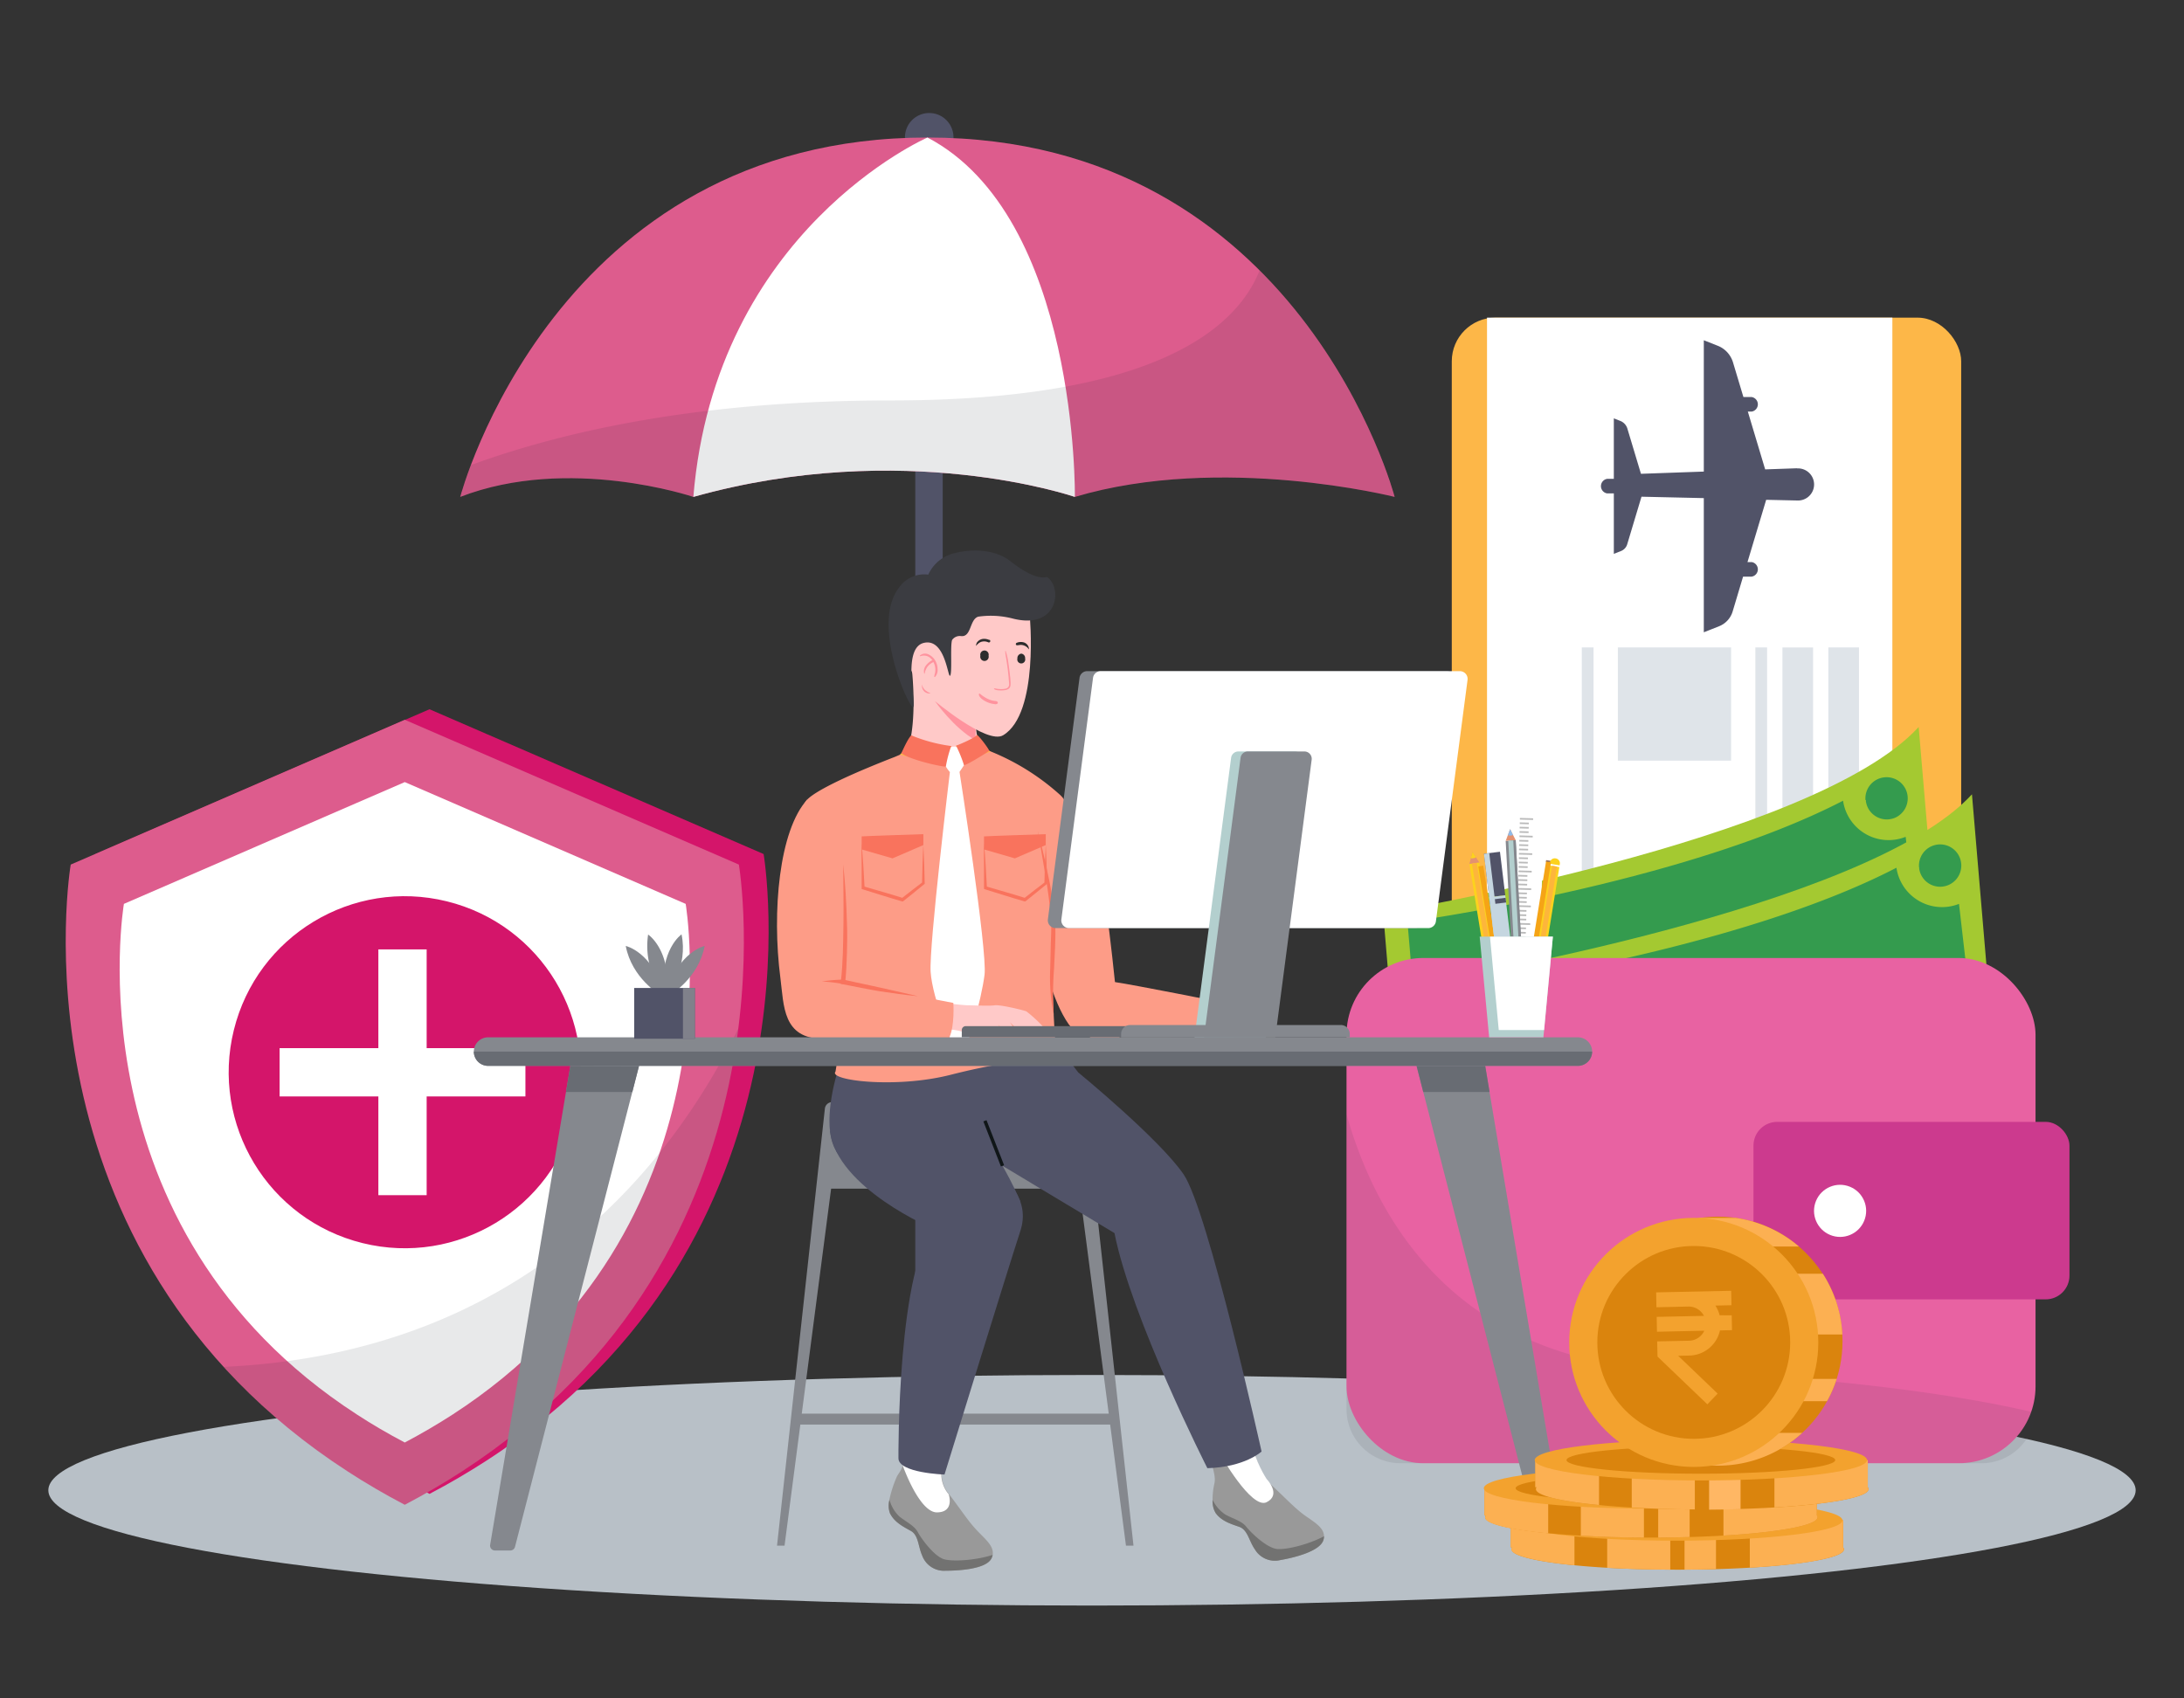 <svg xmlns="http://www.w3.org/2000/svg" viewBox="0 0 450 350"><rect x="0" y="0" width="450" height="350" fill="#333333" stroke="none"/><defs><style>.cls-1{isolation:isolate;}.cls-2{fill:#515368;}.cls-3{fill:#dd5c8d;}.cls-4{fill:#fff;}.cls-5{fill:#182229;}.cls-14,.cls-5{opacity:0.1;}.cls-6{fill:#b8c0c7;}.cls-7{fill:#d4156a;}.cls-8{fill:#fdb748;}.cls-38,.cls-9{fill:none;stroke-miterlimit:10;}.cls-9{stroke:#033e5d;stroke-width:1.4px;stroke-dasharray:2.79 2.79;}.cls-10{fill:#dfe4e9;}.cls-11{fill:#a4c931;}.cls-12{fill:#349b4e;}.cls-13{fill:#e862a2;}.cls-14{fill:#38383e;}.cls-15{fill:#cc3a8e;}.cls-16{fill:#85888e;}.cls-17{fill:#999;}.cls-18{fill:#727271;}.cls-19{fill:#fd9c87;}.cls-20{fill:#f9735d;}.cls-21{fill:#ffc9c8;}.cls-22{fill:#ff939e;}.cls-23{fill:#3b3c41;}.cls-24{fill:#686c73;}.cls-25{fill:#2d2d2d;}.cls-26{fill:#b3cfce;}.cls-27{fill:#bababa;}.cls-28{fill:#fcd21d;}.cls-29{fill:#97735e;}.cls-30{fill:#e39270;}.cls-31{fill:#f5a416;}.cls-32{fill:#fdb63b;}.cls-33{fill:#e6613d;}.cls-34{fill:#90bbe8;}.cls-35,.cls-36{fill:#c5d6e0;}.cls-36{mix-blend-mode:soft-light;}.cls-37{fill:#80818b;}.cls-38{stroke:#101618;stroke-width:0.7px;}.cls-39{fill:#da840d;}.cls-40{fill:#fcb052;}.cls-41{fill:#f3a22e;}.cls-42{fill:#ffb764;}</style></defs><g class="cls-1"><g id="Layer_1" data-name="Layer 1"><path class="cls-2" d="M196.46,28.34a5,5,0,1,1-5.05-5.05A5,5,0,0,1,196.46,28.34Z"/><rect class="cls-2" x="188.59" y="90.77" width="5.65" height="198.14"/><path class="cls-3" d="M94.83,102.4S114.2,28.34,191.1,28.34s96.26,74.06,96.26,74.06-35.64-9-65.89,0c0,0-35.25-12.18-78.61,0C142.86,102.4,117.22,93.73,94.83,102.4Z"/><path class="cls-4" d="M221.47,102.4s-35.25-12.18-78.61,0c4.53-55,48.24-74.06,48.24-74.06C222.26,44.7,221.47,102.4,221.47,102.4Z"/><path class="cls-5" d="M287.37,102.4s-35.65-9-65.9,0c0,0-35.25-12.18-78.61,0,0,0-25.64-8.66-48,0,0,0,.65-2.5,2.2-6.57,19.15-7,47.22-13.31,86.48-13.31,54.62,0,71.31-15,76-26.81A114.45,114.45,0,0,1,287.37,102.4Z"/><ellipse class="cls-6" cx="225" cy="307.11" rx="215.04" ry="23.76"/><path class="cls-7" d="M100.24,301c-3.68,2.38-7.58,4.68-11.74,6.86-4.15-2.18-8.06-4.48-11.74-6.86C6.19,255.3,19.66,176,19.66,176l57.1-24.75,11.74-5.09,11.74,5.09L157.34,176S170.82,255.3,100.24,301Z"/><path class="cls-3" d="M95.15,303.24q-5.52,3.58-11.75,6.86-6.23-3.27-11.74-6.86C1.09,257.51,14.57,178.17,14.57,178.17l57.09-24.75,11.74-5.09,11.75,5.09,57.09,24.75S165.72,257.51,95.15,303.24Z"/><path class="cls-4" d="M93.28,291.49q-4.64,3-9.88,5.78-5.24-2.76-9.87-5.78c-59.38-38.47-48-105.22-48-105.22l48-20.82,9.87-4.28,9.88,4.28,48,20.82S152.66,253,93.28,291.49Z"/><circle class="cls-7" cx="83.4" cy="220.97" r="36.27" transform="translate(-151.12 249) rotate(-76.14)"/><polygon class="cls-4" points="108.26 216 87.91 216 87.91 195.65 77.96 195.65 77.96 216 57.61 216 57.61 225.95 77.96 225.95 77.96 246.3 87.91 246.3 87.91 225.95 108.26 225.95 108.26 216"/><path class="cls-5" d="M152.14,211.91c-3.44,27.09-16.12,64.85-57,91.33q-5.52,3.58-11.74,6.86c-4.16-2.18-8.06-4.47-11.74-6.86a129.76,129.76,0,0,1-25.6-21.56C108.37,278.87,138.51,239.71,152.14,211.91Z"/><rect class="cls-8" x="299.13" y="65.46" width="104.96" height="228.2" rx="8.99"/><rect class="cls-4" x="306.39" y="65.46" width="83.52" height="228.2"/><line class="cls-9" x1="299.13" y1="208.35" x2="404.09" y2="208.35"/><rect class="cls-10" x="346.62" y="245.56" width="66.52" height="6.31" transform="translate(628.59 -131.17) rotate(90)"/><rect class="cls-10" x="304.69" y="231.75" width="38.91" height="6.31" transform="translate(559.05 -89.23) rotate(90)"/><rect class="cls-10" x="337.16" y="245.56" width="66.52" height="6.31" transform="translate(619.13 -121.7) rotate(90)"/><rect class="cls-10" x="329.63" y="247.5" width="66.52" height="2.42" transform="translate(611.61 -114.18) rotate(90)"/><rect class="cls-10" x="346.62" y="163.53" width="66.52" height="6.31" transform="translate(546.56 -213.2) rotate(90)"/><rect class="cls-10" x="337.16" y="163.53" width="66.52" height="6.31" transform="translate(537.1 -203.73) rotate(90)"/><rect class="cls-10" x="329.63" y="165.47" width="66.52" height="2.42" transform="translate(529.57 -196.21) rotate(90)"/><rect class="cls-10" x="293.87" y="165.47" width="66.52" height="2.42" transform="translate(493.81 -160.45) rotate(90)"/><rect class="cls-10" x="322.11" y="245.56" width="66.52" height="6.31" transform="translate(604.08 -106.66) rotate(90)"/><rect class="cls-10" x="312.65" y="245.56" width="66.52" height="6.31" transform="translate(594.62 -97.2) rotate(90)"/><rect class="cls-10" x="305.13" y="247.5" width="66.52" height="2.42" transform="translate(587.1 -89.67) rotate(90)"/><path class="cls-2" d="M370.29,96.5l-6.59.23-3.57-11.91h.79a1.52,1.52,0,0,0,0-3h-1.7l-2.15-7.16a5.33,5.33,0,0,0-3.12-3.4l-2.89-1.14V97.18l-12.95.46-2.79-9.29a2.48,2.48,0,0,0-1.47-1.61l-1.33-.52V98.68h-1.38a1.52,1.52,0,0,0,0,3h1.38v12.46l1.46-.58a2.15,2.15,0,0,0,1.3-1.41l2.94-9.79,12.84.29V130.3l3.16-1.25a4.74,4.74,0,0,0,2.77-3l2.16-7.22h1.77a1.52,1.52,0,0,0,0-3h-.86L363.91,103l6.38.14a3.31,3.31,0,1,0,0-6.61Z"/><rect class="cls-10" x="333.34" y="133.42" width="23.33" height="23.33" transform="translate(490.1 -199.92) rotate(90)"/><path class="cls-11" d="M395.33,149.82l5.57,65.53-112.83,9.58L285,188.2S373.66,173.48,395.33,149.82Z"/><path class="cls-12" d="M290,190l3,35.18,104.7-8.89-5.05-43.84a9.48,9.48,0,0,1-12.9-7.44C346.24,182.35,290,190,290,190Z"/><path class="cls-12" d="M384.46,164.88a2.51,2.51,0,0,0,0,.27,4.35,4.35,0,0,0,4.68,3.7,4.6,4.6,0,0,0,1.23-.29,4.36,4.36,0,1,0-6-3.68Z"/><path class="cls-11" d="M406.31,163.69l5.56,65.53L299,238.8l-3.11-36.73S384.63,187.36,406.31,163.69Z"/><path class="cls-12" d="M301,203.83,304,239l104.69-8.9-5.05-43.83a9.5,9.5,0,0,1-12.89-7.45C357.21,196.22,301,203.83,301,203.83Z"/><path class="cls-12" d="M395.44,178.75l0,.27a4.35,4.35,0,0,0,4.68,3.7,4.43,4.43,0,0,0,1.23-.29,4.36,4.36,0,1,0-5.94-3.68Z"/><rect class="cls-13" x="277.44" y="197.41" width="141.97" height="104.12" rx="15.83" transform="translate(696.85 498.95) rotate(180)"/><path class="cls-14" d="M277.44,229.6v60.8a11.14,11.14,0,0,0,11.14,11.14H408.27a11.13,11.13,0,0,0,11.11-10.39c-12.49-3-36.07-7-76.4-8.91C299.33,280.19,283.31,250.53,277.44,229.6Z"/><rect class="cls-15" x="361.28" y="231.18" width="65.11" height="36.58" rx="4.9" transform="translate(787.68 498.95) rotate(180)"/><circle class="cls-4" cx="379.15" cy="249.53" r="5.37" transform="translate(4 505.05) rotate(-67.61)"/><path class="cls-16" d="M232,318.53h1.55l-9.86-90.06a1.51,1.51,0,0,0-1.51-1.35H171.47a1.51,1.51,0,0,0-1.51,1.35l-9.86,90.06h1.55l11-84.32a1.52,1.52,0,0,1,1.51-1.32h45.32a1.52,1.52,0,0,1,1.51,1.32Z"/><polygon class="cls-16" points="223.96 244.96 169.7 244.96 171.67 230.97 221.95 230.97 223.96 244.96"/><rect class="cls-16" x="164.03" y="291.32" width="65.6" height="2.25"/><path class="cls-17" d="M250.49,311.83c1.25,1.67,3.14,2.22,4.86,2.82s2,2.9,3.18,4.59a4.79,4.79,0,0,0,5.3,2.25c2.63-.45,8.1-1.75,8.84-4.09a2.21,2.21,0,0,0,.13-.81c0-1.84-2.15-3-4-4.33-2.12-1.53-4.38-4-7.05-6.42s-3.62-8.24-3.62-8.24l-9,2.29c.71,2.41,1.39,4.35,1.11,5.73a15.16,15.16,0,0,0-.4,3.49A4.6,4.6,0,0,0,250.49,311.83Z"/><path class="cls-18" d="M250.49,311.83c1.25,1.67,3.14,2.22,4.86,2.82s2,2.9,3.18,4.59a4.79,4.79,0,0,0,5.3,2.25c2.63-.45,8.1-1.75,8.84-4.09a2.21,2.21,0,0,0,.13-.81c-3,1.6-7.45,2.77-9.58,2.63s-5.46-3.35-6.41-4.57-2.73-1.65-4.34-2.54a7.55,7.55,0,0,1-2.6-3A4.6,4.6,0,0,0,250.49,311.83Z"/><path class="cls-4" d="M251.34,299.57s6.5,11.57,9.64,10,0-4.78,0-4.78-2.57-3.92-2.85-7.22Z"/><path class="cls-17" d="M183.38,311.87c.94,1.86,2.71,2.73,4.3,3.62s1.49,3.21,2.33,5.07a4.78,4.78,0,0,0,4.83,3.13c2.67,0,8.28-.32,9.42-2.49a2.54,2.54,0,0,0,.27-.77c.33-1.82-1.6-3.31-3.19-5-1.82-1.88-3.62-4.71-5.83-7.55a6.61,6.61,0,0,1-1.34-5.69l-7.62-2.61c-.5,3.66-1.36,3.69-1.88,5a24.48,24.48,0,0,0-1.42,4.47A4.55,4.55,0,0,0,183.38,311.87Z"/><path class="cls-18" d="M183.38,311.87c.94,1.86,2.71,2.73,4.3,3.62s1.49,3.21,2.33,5.07a4.78,4.78,0,0,0,4.83,3.13c2.67,0,8.28-.32,9.42-2.49a2.54,2.54,0,0,0,.27-.77c-3.22,1.05-7.82,1.43-9.89.93s-4.8-4.26-5.53-5.62-2.39-2.09-3.83-3.25a7.52,7.52,0,0,1-2-3.4A4.55,4.55,0,0,0,183.38,311.87Z"/><path class="cls-2" d="M222.16,221s16.68,13.67,21.71,21,16.07,57.13,16.07,57.13-3.47,3.22-11.17,3.43c0,0-15.66-30.88-19.14-48.45l-32.2-19.35-8.26-15.38,28.53-4.19Z"/><path class="cls-2" d="M171.54,235.55c1.86,5.5,7,6.11,9.91,6.27,7.86.41,19.75-3.86,19.75-3.86s6.61,2.68,6.94-4.19-6.69-14.64-10.36-14.12S175,222.34,175,222.34l-2.5-1.3S169.67,230.05,171.54,235.55Z"/><path class="cls-19" d="M217.41,214.07c.38,3.2,1.7,4.68-2.06,4.83,0,0-3.66-1.42-19.47,2.59-11.43,2.91-25.27,1.14-23.73-.65,3.25-19-1.21-30.73-1.21-30.73-.61-15-6.12-21.53-5.08-24.66.38-1.13,3.46-2.9,7.22-4.69s8.21-3.58,11.34-4.8l10.79-4.63,9,3.56a48.54,48.54,0,0,1,14.3,9c4,4-1.54,7.25-2.14,16.34C216,185.22,217.12,211.58,217.41,214.07Z"/><path class="cls-19" d="M227.25,215.2h0c-7.17-.88-17-30.23-16.79-38.33l13.35-11.09s2.89,7.18,5.92,36.6C230.91,214.28,232.1,215.2,227.25,215.2Z"/><path class="cls-19" d="M229.69,202.38c3.86.55,22.67,4.3,22.67,4.3s.32,5.36-.79,6.95c0,0-24.67.22-28.16-.08s-7.07-9.33-8.41-16"/><path class="cls-20" d="M213.83,171.25c.81,3.08,1.54,6.18,2.17,9.31a68.06,68.06,0,0,1,1.41,9.49c.15,3.22-.09,6.4-.23,9.57a68.76,68.76,0,0,0-.07,9.52,39.15,39.15,0,0,1-.72-9.54l.11-4.78c.05-1.58.14-3.17.09-4.74a94.57,94.57,0,0,0-1.15-9.42C214.92,177.52,214.39,174.38,213.83,171.25Z"/><path class="cls-21" d="M186.21,155.19c6.66,1.69,16.33-.91,16.33-.91-1-.7-1.4-3-1.51-5.41-.07-1.78,0-3.61.08-4.93.07-1.11.15-1.85.15-1.85l-14-8.88c1.38,8.45,1.12,15.55.3,19.27A6,6,0,0,1,186.21,155.19Z"/><path class="cls-22" d="M192.65,144.5s3.84,5.51,8.38,8.07c-.07-1.78,0-3.61.08-4.93Z"/><path class="cls-8" d="M185.42,155.53s2.08-2,2.35-4a11.83,11.83,0,0,0,8.22,2.19s.07,1.4.51,1.44.52-1.5.52-1.5,3.19-.4,4.27-2.21c0,0,1.24,3,2.88,3.41a27.08,27.08,0,0,1-7.29,1.77C191.85,157.34,185.42,155.53,185.42,155.53Z"/><path class="cls-4" d="M195.75,158.85s-4.35,36-4,41.43,4.62,16.32,6,16.83,4.5-11.32,5.11-16.24-5.2-42.08-5.2-42.08"/><path class="cls-4" d="M195.21,154.17a4,4,0,0,1,2.67-.14c.59.27,1.19,1.9,1.28,2.37s-1,2-1.42,2.62a8,8,0,0,1-2,.1,6.24,6.24,0,0,1-1.5-2.82A2.83,2.83,0,0,1,195.21,154.17Z"/><path class="cls-21" d="M212.16,126.67s2,20.35-5.47,24.85c-3.35,2-14.28-7.23-14.28-7.23s-7.17-6.19-5.94-13.36C188.79,117.39,210.07,113.19,212.16,126.67Z"/><path class="cls-23" d="M215.76,118.93c-.2-.15-1.93,1.17-7.7-3.37-2.33-1.83-6.54-2.76-11.3-1.59a7.89,7.89,0,0,0-5.49,4.45,6.28,6.28,0,0,0-6,2.64c-5.84,7.42,1.81,24.39,2.8,24.64s-2.39-12,2.22-13.2c4.45-1.14,5,7.21,5.47,6.75s0-6.11.41-7.36a1.93,1.93,0,0,1,1.81-.81c2.21.29,1.76-3.43,3.58-4a18.12,18.12,0,0,1,7,.36C218,129.92,219,121.16,215.76,118.93Z"/><path class="cls-21" d="M211.48,208.42c-.72-.29-5.48-1.42-6.53-1.25s-4.31,0-5.4,0-4.67-.45-4.67-.45l.4,5.4a13.39,13.39,0,0,1,3.22.55,10.63,10.63,0,0,0,4.92-.68l.26-.14A4,4,0,0,0,206,213s.69-.07.62-.35a13.2,13.2,0,0,0-1-1.53c.68.69,1.79,1.81,3.07,1.88,0,0,.69-.07.62-.35a18,18,0,0,0-1.23-2l0,0c.56.49,1.9,2.2,3.48,2.28,0,0,.69-.07.62-.35a6.54,6.54,0,0,0-.6-1,8.73,8.73,0,0,0,1.49.93c1.71.85,2.68.2,2.68,0A28.24,28.24,0,0,0,211.48,208.42Z"/><path class="cls-24" d="M199,211.46h54.19a.82.82,0,0,1,.82.82v1.49a0,0,0,0,1,0,0H198.17a0,0,0,0,1,0,0v-1.49A.82.82,0,0,1,199,211.46Z"/><path class="cls-19" d="M166.32,164.78c-5.77,6.32-7.31,23-5.52,36.81.73,5.63.43,12.48,8.82,12.48,6.49,0,26-.3,26-.3,1.13-2.5.81-7.09.81-7.09l-22.74-4.36s0-19.32-1.39-24"/><path class="cls-20" d="M173.74,178.12c.43,4,.66,8.06.77,12.1.08,2,.06,4.05,0,6.07s-.14,4.06-.35,6.09l-.36-.5,3.84.84c1.28.28,2.56.53,3.84.83l7.67,1.74c-2.62-.23-5.22-.62-7.81-1-1.29-.2-2.58-.47-3.87-.71l-3.86-.76-.41-.08.05-.42c.23-2,.35-4,.42-6s.08-4,.12-6,0-4,0-6Z"/><path class="cls-20" d="M173.69,202.78a33.17,33.17,0,0,0-4.34-.52,32.26,32.26,0,0,1,4.41-.39Z"/><path class="cls-20" d="M196,153.74a24.64,24.64,0,0,0-1.11,4.21c-.15.23-7.25-1.27-9.17-2.73,0,0,1.43-3.26,2.06-3.67A32.65,32.65,0,0,0,196,153.74Z"/><path class="cls-20" d="M197,153.68a27.47,27.47,0,0,1,1.62,4c.65,0,5.05-2.79,5.19-2.94s-2.22-3.33-2.54-3.28C201.16,151.76,199.66,152.61,197,153.68Z"/><path class="cls-22" d="M190,141.06c.11.87.75,1.39,1.76,1.82a1.52,1.52,0,0,1-1.76-1.82Z"/><path class="cls-22" d="M189.57,135.07a1.61,1.61,0,0,1,1.86-.15,3.11,3.11,0,0,1,1.31,1.28,3.5,3.5,0,0,1,.44,1.64,2.13,2.13,0,0,1-.5,1.64c-.07.05-.19.05-.19,0a3.35,3.35,0,0,1,.16-.75,3.64,3.64,0,0,0,.07-.74,3.24,3.24,0,0,0-.34-1.44l-.06-.11h0a3.44,3.44,0,0,0-1.19.92,3.28,3.28,0,0,0-.6,1.44s-.07.1-.1,0a1.87,1.87,0,0,1,.38-1.69,3.84,3.84,0,0,1,1.29-1.07,2.67,2.67,0,0,0-.74-.68,2.08,2.08,0,0,0-1.69-.14A.09.09,0,0,1,189.57,135.07Z"/><path class="cls-25" d="M202,135.13a.87.87,0,1,0,1.69,0,.87.87,0,1,0-1.69,0Z"/><path class="cls-25" d="M209.63,135.7a.82.82,0,1,0,1.59,0,.91.91,0,0,0-.78-1A.92.92,0,0,0,209.63,135.7Z"/><path class="cls-25" d="M201.16,133.05c.05-.06.1-.13.16-.19a3.71,3.71,0,0,1,.29-.27,1.71,1.71,0,0,1,.89-.39,1.88,1.88,0,0,1,.58,0,2.78,2.78,0,0,1,.56.17.29.29,0,0,0,.37-.13.27.27,0,0,0-.12-.37c.13.12.15.13.06,0l-.06,0-.09,0-.17-.07a2.17,2.17,0,0,0-.42-.11,2.21,2.21,0,0,0-.85,0,1.81,1.81,0,0,0-1,.63.83.83,0,0,0-.16.29,2.36,2.36,0,0,0-.1.46s0,0,0,0Z"/><path class="cls-25" d="M212,133.73a1.33,1.33,0,0,0-.22-.72,1.51,1.51,0,0,0-.74-.6,2.21,2.21,0,0,0-1.58.07.28.28,0,0,0-.13.36.27.27,0,0,0,.35.12l-.06,0,.06,0,.07,0,.12,0a1.87,1.87,0,0,1,.93,0,2.12,2.12,0,0,1,.68.32,2.2,2.2,0,0,1,.28.24,3,3,0,0,1,.22.31s0,0,0,0Z"/><path class="cls-22" d="M207.13,134.21a7.89,7.89,0,0,0,.17,1.37l.21,1.38c.13.9.23,1.81.32,2.71,0,.43.09.87.09,1.3a.86.86,0,0,1-.61.92A4.16,4.16,0,0,1,206,142a4.93,4.93,0,0,1-.66-.07,1.2,1.2,0,0,0-.49-.06.09.09,0,0,0,0,.15,1.81,1.81,0,0,0,.8.23,5.17,5.17,0,0,0,1.18,0c.61-.06,1.26-.24,1.37-.95a4,4,0,0,0,0-1c0-.41-.07-.82-.11-1.23-.09-.79-.19-1.58-.31-2.36a12.51,12.51,0,0,0-.57-2.58c0-.06-.09,0-.09,0Z"/><path class="cls-22" d="M201.69,143a.78.78,0,0,0,.12.49,2.18,2.18,0,0,0,.42.49,4.36,4.36,0,0,0,1,.63,4.88,4.88,0,0,0,1.11.39,4,4,0,0,0,.5.09.86.86,0,0,0,.63-.05.28.28,0,0,0,0-.46,1.14,1.14,0,0,0-.55-.13,4.35,4.35,0,0,1-1.11-.3,5.76,5.76,0,0,1-.92-.48c-.17-.1-.34-.21-.49-.32s-.34-.28-.51-.4a.1.1,0,0,0-.15.05Z"/><path class="cls-20" d="M177.54,172.36c.3-.05,12.71-.46,12.71-.46v2.25l-6.35,2.74-6.36-1.84Z"/><path class="cls-20" d="M177.54,173.73c.13,1.53.24,3.07.34,4.6l.26,4.6-.22-.28c2.72.81,5.46,1.56,8.16,2.42l-.31.06c1.44-1.11,2.86-2.25,4.31-3.33l-.1.21c.06-2.62.12-5.24.27-7.86.15,2.62.22,5.24.28,7.86v.13l-.11.08c-1.39,1.17-2.82,2.29-4.23,3.43l-.13.11-.18,0c-2.72-.78-5.42-1.66-8.13-2.49l-.21-.06V183l0-4.61C177.5,176.81,177.5,175.27,177.54,173.73Z"/><path class="cls-20" d="M202.75,172.36c.3-.05,12.72-.46,12.72-.46v2.25l-6.36,2.74-6.36-1.84Z"/><path class="cls-20" d="M202.75,173.73c.14,1.53.24,3.07.34,4.6l.26,4.6-.21-.28c2.71.81,5.45,1.56,8.15,2.42l-.3.06c1.44-1.11,2.85-2.25,4.31-3.33l-.11.21c.06-2.62.13-5.24.28-7.86.15,2.62.21,5.24.27,7.86v.13l-.1.08c-1.4,1.17-2.83,2.29-4.24,3.43l-.13.11-.17,0c-2.73-.78-5.42-1.66-8.14-2.49l-.21-.06V183l0-4.61C202.71,176.81,202.72,175.27,202.75,173.73Z"/><path class="cls-4" d="M186,302s3.42,9.74,7.09,9.67,2.38-3.74,2.38-3.74a6.46,6.46,0,0,1-1.34-5.69l-7.62-2.61Z"/><path class="cls-16" d="M321.55,319.55h-3.12a1,1,0,0,1-1-.78L293.25,225l-1.38-5.38H306l.9,5.38,15.65,93.31A1,1,0,0,1,321.55,319.55Z"/><path class="cls-16" d="M131.67,219.65,130.29,225l-24.17,93.74a1,1,0,0,1-1,.78H102a1,1,0,0,1-1-1.21L116.62,225l.9-5.38Z"/><polygon class="cls-24" points="117.52 219.65 131.67 219.65 130.29 225.03 116.62 225.03 117.52 219.65"/><polygon class="cls-24" points="306.92 225.03 293.25 225.03 291.87 219.65 306.02 219.65 306.92 225.03"/><path class="cls-16" d="M100.57,219.65H325.11a2.93,2.93,0,0,0,2.94-2.94h0a2.94,2.94,0,0,0-2.94-2.94H100.57a2.94,2.94,0,0,0-2.94,2.94h0A2.94,2.94,0,0,0,100.57,219.65Z"/><path class="cls-24" d="M328.05,216.71a2.94,2.94,0,0,1-2.94,2.94H100.57a2.94,2.94,0,0,1-2.94-2.94Z"/><path class="cls-16" d="M291.55,191.26H217.5a1.6,1.6,0,0,1-1.59-1.8l6.52-49.76a1.59,1.59,0,0,1,1.58-1.39h74.06a1.6,1.6,0,0,1,1.58,1.8l-6.52,49.76A1.59,1.59,0,0,1,291.55,191.26Z"/><path class="cls-4" d="M294.33,191.26H220.27a1.59,1.59,0,0,1-1.58-1.8l6.52-49.76a1.59,1.59,0,0,1,1.58-1.39h74a1.6,1.6,0,0,1,1.59,1.8l-6.52,49.76A1.6,1.6,0,0,1,294.33,191.26Z"/><path class="cls-26" d="M260.82,213.77h-14.7l7.54-57.59a1.51,1.51,0,0,1,1.5-1.32h11.65a1.51,1.51,0,0,1,1.5,1.71Z"/><path class="cls-16" d="M262.77,213.77h-14.7l7.54-57.59a1.51,1.51,0,0,1,1.5-1.32h11.65a1.51,1.51,0,0,1,1.5,1.71Z"/><path class="cls-16" d="M232.84,211.23h43.42a1.85,1.85,0,0,1,1.85,1.85v.7a0,0,0,0,1,0,0H231a0,0,0,0,1,0,0v-.7A1.85,1.85,0,0,1,232.84,211.23Z"/><rect class="cls-4" x="312.63" y="168.09" width="4.9" height="40.98" transform="translate(624.79 385.86) rotate(-178.41)"/><rect class="cls-27" x="313.16" y="169.47" width="1.87" height="0.34" transform="translate(623.34 347.96) rotate(-178.41)"/><rect class="cls-27" x="313.13" y="170.37" width="1.87" height="0.34" transform="translate(623.26 349.76) rotate(-178.41)"/><rect class="cls-27" x="313.11" y="171.27" width="1.87" height="0.34" transform="translate(623.19 351.56) rotate(-178.41)"/><rect class="cls-27" x="313.06" y="173.07" width="1.87" height="0.34" transform="translate(623.04 355.16) rotate(-178.41)"/><rect class="cls-27" x="313.03" y="173.98" width="1.87" height="0.34" transform="translate(622.96 356.97) rotate(-178.41)"/><rect class="cls-27" x="313.01" y="174.88" width="1.87" height="0.34" transform="translate(622.89 358.76) rotate(-178.41)"/><rect class="cls-27" x="312.95" y="176.68" width="1.87" height="0.34" transform="translate(622.75 362.35) rotate(-178.41)"/><rect class="cls-27" x="312.93" y="177.58" width="1.87" height="0.34" transform="translate(622.67 364.15) rotate(-178.41)"/><rect class="cls-27" x="312.9" y="178.48" width="1.87" height="0.34" transform="translate(622.59 365.96) rotate(-178.41)"/><rect class="cls-27" x="312.85" y="180.29" width="1.87" height="0.34" transform="translate(622.43 369.58) rotate(-178.41)"/><rect class="cls-27" x="312.83" y="181.19" width="1.87" height="0.34" transform="translate(622.37 371.37) rotate(-178.41)"/><rect class="cls-27" x="312.8" y="182.09" width="1.87" height="0.34" transform="translate(622.28 373.18) rotate(-178.41)"/><rect class="cls-27" x="312.75" y="183.89" width="1.87" height="0.34" transform="translate(622.13 376.79) rotate(-178.41)"/><rect class="cls-27" x="312.73" y="184.79" width="1.87" height="0.34" transform="translate(622.06 378.58) rotate(-178.41)"/><rect class="cls-27" x="312.7" y="185.7" width="1.87" height="0.34" transform="translate(621.99 380.38) rotate(-178.41)"/><rect class="cls-27" x="312.65" y="187.5" width="1.87" height="0.34" transform="translate(621.84 383.99) rotate(-178.41)"/><rect class="cls-27" x="312.63" y="188.4" width="1.87" height="0.34" transform="translate(621.76 385.79) rotate(-178.41)"/><rect class="cls-27" x="312.6" y="189.3" width="1.87" height="0.34" transform="translate(621.7 387.58) rotate(-178.41)"/><rect class="cls-27" x="312.55" y="191.11" width="1.87" height="0.34" transform="translate(621.54 391.19) rotate(-178.41)"/><rect class="cls-27" x="312.53" y="192.01" width="1.87" height="0.34" transform="translate(621.46 393.01) rotate(-178.41)"/><rect class="cls-27" x="312.5" y="192.91" width="1.87" height="0.34" transform="translate(621.38 394.81) rotate(-178.41)"/><rect class="cls-27" x="312.45" y="194.71" width="1.87" height="0.34" transform="translate(621.23 398.41) rotate(-178.41)"/><rect class="cls-27" x="312.43" y="195.61" width="1.87" height="0.34" transform="translate(621.15 400.22) rotate(-178.41)"/><rect class="cls-27" x="312.4" y="196.52" width="1.87" height="0.34" transform="translate(621.08 402.02) rotate(-178.41)"/><rect class="cls-27" x="312.35" y="198.32" width="1.87" height="0.34" transform="translate(620.94 405.61) rotate(-178.41)"/><rect class="cls-27" x="312.33" y="199.22" width="1.87" height="0.34" transform="translate(620.85 407.42) rotate(-178.41)"/><rect class="cls-27" x="312.3" y="200.12" width="1.87" height="0.34" transform="translate(620.77 409.24) rotate(-178.4)"/><rect class="cls-27" x="312.25" y="201.92" width="1.87" height="0.34" transform="translate(620.64 412.82) rotate(-178.41)"/><rect class="cls-27" x="312.23" y="202.83" width="1.87" height="0.34" transform="translate(620.57 414.61) rotate(-178.41)"/><rect class="cls-27" x="312.2" y="203.73" width="1.87" height="0.34" transform="translate(620.49 416.42) rotate(-178.41)"/><rect class="cls-27" x="312.15" y="205.53" width="1.87" height="0.34" transform="translate(620.33 420.04) rotate(-178.41)"/><rect class="cls-27" x="312.13" y="206.43" width="1.87" height="0.34" transform="translate(620.26 421.83) rotate(-178.41)"/><rect class="cls-27" x="312.1" y="207.33" width="1.87" height="0.34" transform="translate(620.18 423.63) rotate(-178.41)"/><rect class="cls-27" x="312.18" y="204.64" width="2.73" height="0.34" transform="translate(621.26 418.27) rotate(-178.41)"/><rect class="cls-27" x="312.08" y="208.25" width="2.73" height="0.34" transform="translate(620.96 425.48) rotate(-178.41)"/><rect class="cls-27" x="313.18" y="168.58" width="2.73" height="0.34" transform="translate(624.27 346.18) rotate(-178.41)"/><rect class="cls-27" x="313.08" y="172.18" width="2.73" height="0.34" transform="translate(623.98 353.38) rotate(-178.41)"/><rect class="cls-27" x="312.98" y="175.79" width="2.73" height="0.34" transform="translate(623.68 360.59) rotate(-178.41)"/><rect class="cls-27" x="312.88" y="179.4" width="2.73" height="0.34" transform="translate(623.37 367.81) rotate(-178.41)"/><rect class="cls-27" x="312.78" y="183" width="2.73" height="0.34" transform="translate(623.07 375.02) rotate(-178.41)"/><rect class="cls-27" x="312.68" y="186.61" width="2.73" height="0.34" transform="translate(622.76 382.23) rotate(-178.4)"/><rect class="cls-27" x="312.58" y="190.22" width="2.73" height="0.34" transform="translate(622.47 389.43) rotate(-178.41)"/><rect class="cls-27" x="312.48" y="193.82" width="2.73" height="0.34" transform="translate(622.17 396.64) rotate(-178.41)"/><rect class="cls-27" x="312.38" y="197.43" width="2.73" height="0.34" transform="translate(621.87 403.84) rotate(-178.41)"/><rect class="cls-27" x="312.28" y="201.03" width="2.73" height="0.34" transform="translate(621.57 411.06) rotate(-178.41)"/><rect class="cls-28" x="316.94" y="178.32" width="2.06" height="29.25" transform="translate(601.15 434.07) rotate(-170.84)"/><rect class="cls-29" x="319.3" y="178.13" width="2.06" height="0.38" transform="matrix(-0.99, -0.16, 0.16, -0.99, 608.15, 405.39)"/><path class="cls-28" d="M319.34,178l2,.33.05-.25a1,1,0,0,0-.86-1.18h0a1,1,0,0,0-1.18.85Z"/><polygon class="cls-30" points="314.62 207.22 314.93 208.41 315.26 209.71 315.99 208.59 316.65 207.54 314.62 207.22"/><path class="cls-28" d="M314.93,208.41l.33,1.3.73-1.12a1.19,1.19,0,0,0-.52-.21A1.4,1.4,0,0,0,314.93,208.41Z"/><rect class="cls-31" x="316.94" y="178.24" width="1.03" height="29.25" transform="matrix(-0.99, -0.16, 0.16, -0.99, 600.14, 433.84)"/><rect class="cls-32" x="317.45" y="178.32" width="1.03" height="29.25" transform="translate(601.14 434.08) rotate(-170.83)"/><rect class="cls-28" x="305.09" y="177.69" width="2.06" height="29.25" transform="translate(-26.88 51.59) rotate(-9.23)"/><rect class="cls-29" x="307.47" y="206.75" width="2.06" height="0.38" transform="translate(-29.2 52.16) rotate(-9.23)"/><path class="cls-33" d="M309.55,207l-2,.33,0,.26a1,1,0,0,0,1.18.85h0a1,1,0,0,0,.86-1.18Z"/><polygon class="cls-30" points="304.79 177.72 304.12 176.68 303.39 175.55 303.06 176.85 302.76 178.05 304.79 177.72"/><path class="cls-28" d="M304.12,176.68l-.72-1.13-.34,1.3a1.32,1.32,0,0,0,.56,0A1.28,1.28,0,0,0,304.12,176.68Z"/><rect class="cls-31" x="306.11" y="177.61" width="1.03" height="29.25" transform="matrix(0.99, -0.16, 0.16, 0.99, -26.87, 51.7)"/><rect class="cls-32" x="305.6" y="177.69" width="1.03" height="29.25" transform="translate(-26.88 51.59) rotate(-9.23)"/><rect class="cls-16" x="311.03" y="173.19" width="2.06" height="29.25" transform="translate(-9.65 17.06) rotate(-3.08)"/><rect class="cls-29" x="311.83" y="202.42" width="2.06" height="0.38" transform="translate(-10.44 17.11) rotate(-3.08)"/><path class="cls-33" d="M313.9,202.75l-2.06.11v.26a1,1,0,0,0,1.09,1h0a1,1,0,0,0,1-1.08Z"/><polygon class="cls-30" points="312.31 173.16 311.75 172.06 311.15 170.86 310.68 172.11 310.25 173.27 312.31 173.16"/><path class="cls-34" d="M311.75,172.06l-.6-1.2-.47,1.25a1.28,1.28,0,0,0,.55.09A1.34,1.34,0,0,0,311.75,172.06Z"/><rect class="cls-16" x="312.06" y="173.16" width="1.03" height="29.25" transform="translate(-9.66 17.11) rotate(-3.09)"/><rect class="cls-26" x="311.55" y="173.19" width="1.03" height="29.25" transform="translate(-9.64 17.04) rotate(-3.08)"/><rect class="cls-2" x="306.29" y="175.71" width="3.32" height="9.02" transform="translate(-19.49 38.46) rotate(-6.93)"/><rect class="cls-35" x="308.09" y="184.62" width="3.32" height="20.76" transform="translate(-21.27 38.8) rotate(-6.93)"/><rect class="cls-2" x="306.96" y="185.23" width="3.32" height="0.97" transform="translate(-20.15 38.58) rotate(-6.93)"/><rect class="cls-36" x="307.55" y="175.77" width="1.11" height="29.78" transform="translate(-20.76 38.58) rotate(-6.93)"/><polygon class="cls-26" points="319.96 193.02 318.15 212.27 318.01 213.77 306.83 213.77 304.88 193.02 319.96 193.02"/><polygon class="cls-4" points="319.96 193.02 318.15 212.27 308.81 212.27 307 193.02 319.96 193.02"/><path class="cls-16" d="M135.93,204.94s-5.74-3.36-7-10c0,0,5.41,1.12,8.12,10"/><path class="cls-16" d="M138.19,204.94s5.74-3.36,7-10c0,0-5.41,1.12-8.12,10"/><path class="cls-16" d="M136.46,204.4a16,16,0,0,1-2.92-11.81s4.64,3,4,12.22"/><path class="cls-16" d="M137.8,204.42s4-5.3,2.63-11.87c0,0-4.56,3.11-3.68,12.31"/><rect class="cls-2" x="130.67" y="203.6" width="12.51" height="10.46"/><rect class="cls-37" x="140.72" y="203.6" width="2.46" height="10.46"/><path class="cls-2" d="M205.8,241.67c1.11,1.18,6.63,5.31,4.44,12-2.76,8.46-15.63,50.2-15.63,50.2s-9.57-.31-9.49-3.4c0,0-.31-40.05,7.83-48.22"/><path class="cls-2" d="M200.06,230c7.68,10.94,10.21,17.73,10.21,17.73s-3.72,5.57-17.82,5.57c0,0-20-8.37-21.44-20.23"/><line class="cls-38" x1="202.94" y1="230.97" x2="206.56" y2="240.25"/><path class="cls-39" d="M379.93,319.28c0,2.32-15.34,4.2-34.24,4.2s-34.23-1.88-34.23-4.2a.62.62,0,0,1,.14-.39h-.29V313.3h68.46v5.59A.65.65,0,0,1,379.93,319.28Z"/><path class="cls-40" d="M324.41,313.3v9.27c-7.89-.77-13-2-13-3.29a.64.64,0,0,1,.15-.39h-.29V313.3Z"/><path class="cls-40" d="M379.92,319.28c0,1.67-7.91,3.11-19.38,3.79V313.3h19.23v5.59A.64.64,0,0,1,379.92,319.28Z"/><path class="cls-40" d="M344.15,313.3v10.17c-4.62,0-9-.16-13-.38V313.3Z"/><path class="cls-40" d="M353.57,313.3v10.06c-2.09.07-4.26.1-6.48.11V313.3Z"/><path class="cls-41" d="M379.63,313.3c0,2.32-15.33,4.2-34.23,4.2s-34.24-1.88-34.24-4.2,15.33-4.19,34.24-4.19S379.63,311,379.63,313.3Z"/><path class="cls-39" d="M373.08,313.3c0,1.56-12.39,2.81-27.68,2.81s-27.69-1.25-27.69-2.81,12.4-2.81,27.69-2.81S373.08,311.75,373.08,313.3Z"/><path class="cls-39" d="M374.5,312.67c0,2.32-15.33,4.19-34.24,4.19S306,315,306,312.67a.62.62,0,0,1,.14-.39h-.29v-5.59h68.47v5.59A.64.64,0,0,1,374.5,312.67Z"/><path class="cls-40" d="M319,306.69V316c-7.89-.76-13-1.95-13-3.28a.62.62,0,0,1,.14-.39h-.29v-5.59Z"/><path class="cls-40" d="M374.5,312.67c0,1.67-7.92,3.1-19.39,3.78v-9.76h19.23v5.59A.65.65,0,0,1,374.5,312.67Z"/><path class="cls-40" d="M338.72,306.69v10.17c-4.62,0-9-.16-13-.39v-9.78Z"/><path class="cls-40" d="M348.14,306.69v10.06c-2.09.06-4.26.1-6.48.11V306.69Z"/><path class="cls-41" d="M374.2,306.69c0,2.32-15.33,4.2-34.23,4.2s-34.24-1.88-34.24-4.2,15.33-4.2,34.24-4.2S374.2,304.37,374.2,306.69Z"/><ellipse class="cls-39" cx="339.97" cy="306.69" rx="27.68" ry="2.81"/><path class="cls-39" d="M385,306.87c0,2.32-15.34,4.2-34.24,4.2s-34.23-1.88-34.23-4.2a.62.62,0,0,1,.14-.39h-.29v-5.59h68.47v5.59A.71.71,0,0,1,385,306.87Z"/><path class="cls-40" d="M329.47,300.89v9.26c-7.89-.76-13-1.95-13-3.28a.62.62,0,0,1,.14-.39h-.29v-5.59Z"/><path class="cls-40" d="M385,306.87c0,1.67-7.92,3.11-19.39,3.78v-9.76h19.23v5.59A.65.65,0,0,1,385,306.87Z"/><path class="cls-40" d="M349.21,300.89v10.17c-4.62,0-9-.16-13-.39v-9.78Z"/><path class="cls-42" d="M358.63,300.89V311c-2.09.06-4.26.1-6.48.11V300.89Z"/><path class="cls-41" d="M384.69,300.89c0,2.32-15.33,4.2-34.23,4.2s-34.24-1.88-34.24-4.2,15.33-4.2,34.24-4.2S384.69,298.57,384.69,300.89Z"/><path class="cls-39" d="M378.14,300.89c0,1.55-12.39,2.81-27.68,2.81s-27.69-1.26-27.69-2.81,12.4-2.81,27.69-2.81S378.14,299.34,378.14,300.89Z"/><circle class="cls-39" cx="353.98" cy="276.38" r="25.66"/><path class="cls-40" d="M370.66,256.88H337.31a25.61,25.61,0,0,1,13.07-5.9h7.22A25.58,25.58,0,0,1,370.66,256.88Z"/><path class="cls-40" d="M379.61,275h-49.9v-7a26,26,0,0,1,2.66-5.51h43.22A25.61,25.61,0,0,1,379.61,275Z"/><path class="cls-40" d="M378.44,284.16a24.74,24.74,0,0,1-2,4.6H331.51a21.65,21.65,0,0,1-1.1-2.21v-2.39Z"/><path class="cls-40" d="M371.34,295.28a25.67,25.67,0,0,1-34.72,0Z"/><circle class="cls-41" cx="348.99" cy="276.64" r="25.66"/><circle class="cls-39" cx="348.99" cy="276.64" r="19.87"/><path class="cls-41" d="M354.32,271.05a6.69,6.69,0,0,0-.88-2l3.32-.07L356.7,266l-15.46.33.06,3.07,6.58-.15a3.54,3.54,0,0,1,3.21,1.92l-9.74.21.06,3.06,9.75-.21a3.53,3.53,0,0,1-3.13,2.06l-6.58.14.07,3.13,10.27,9.84,2.12-2.21-8.13-7.79,2.32-.05a6.6,6.6,0,0,0,6.29-5.18l2.48-.06-.06-3.06Z"/></g></g></svg>
